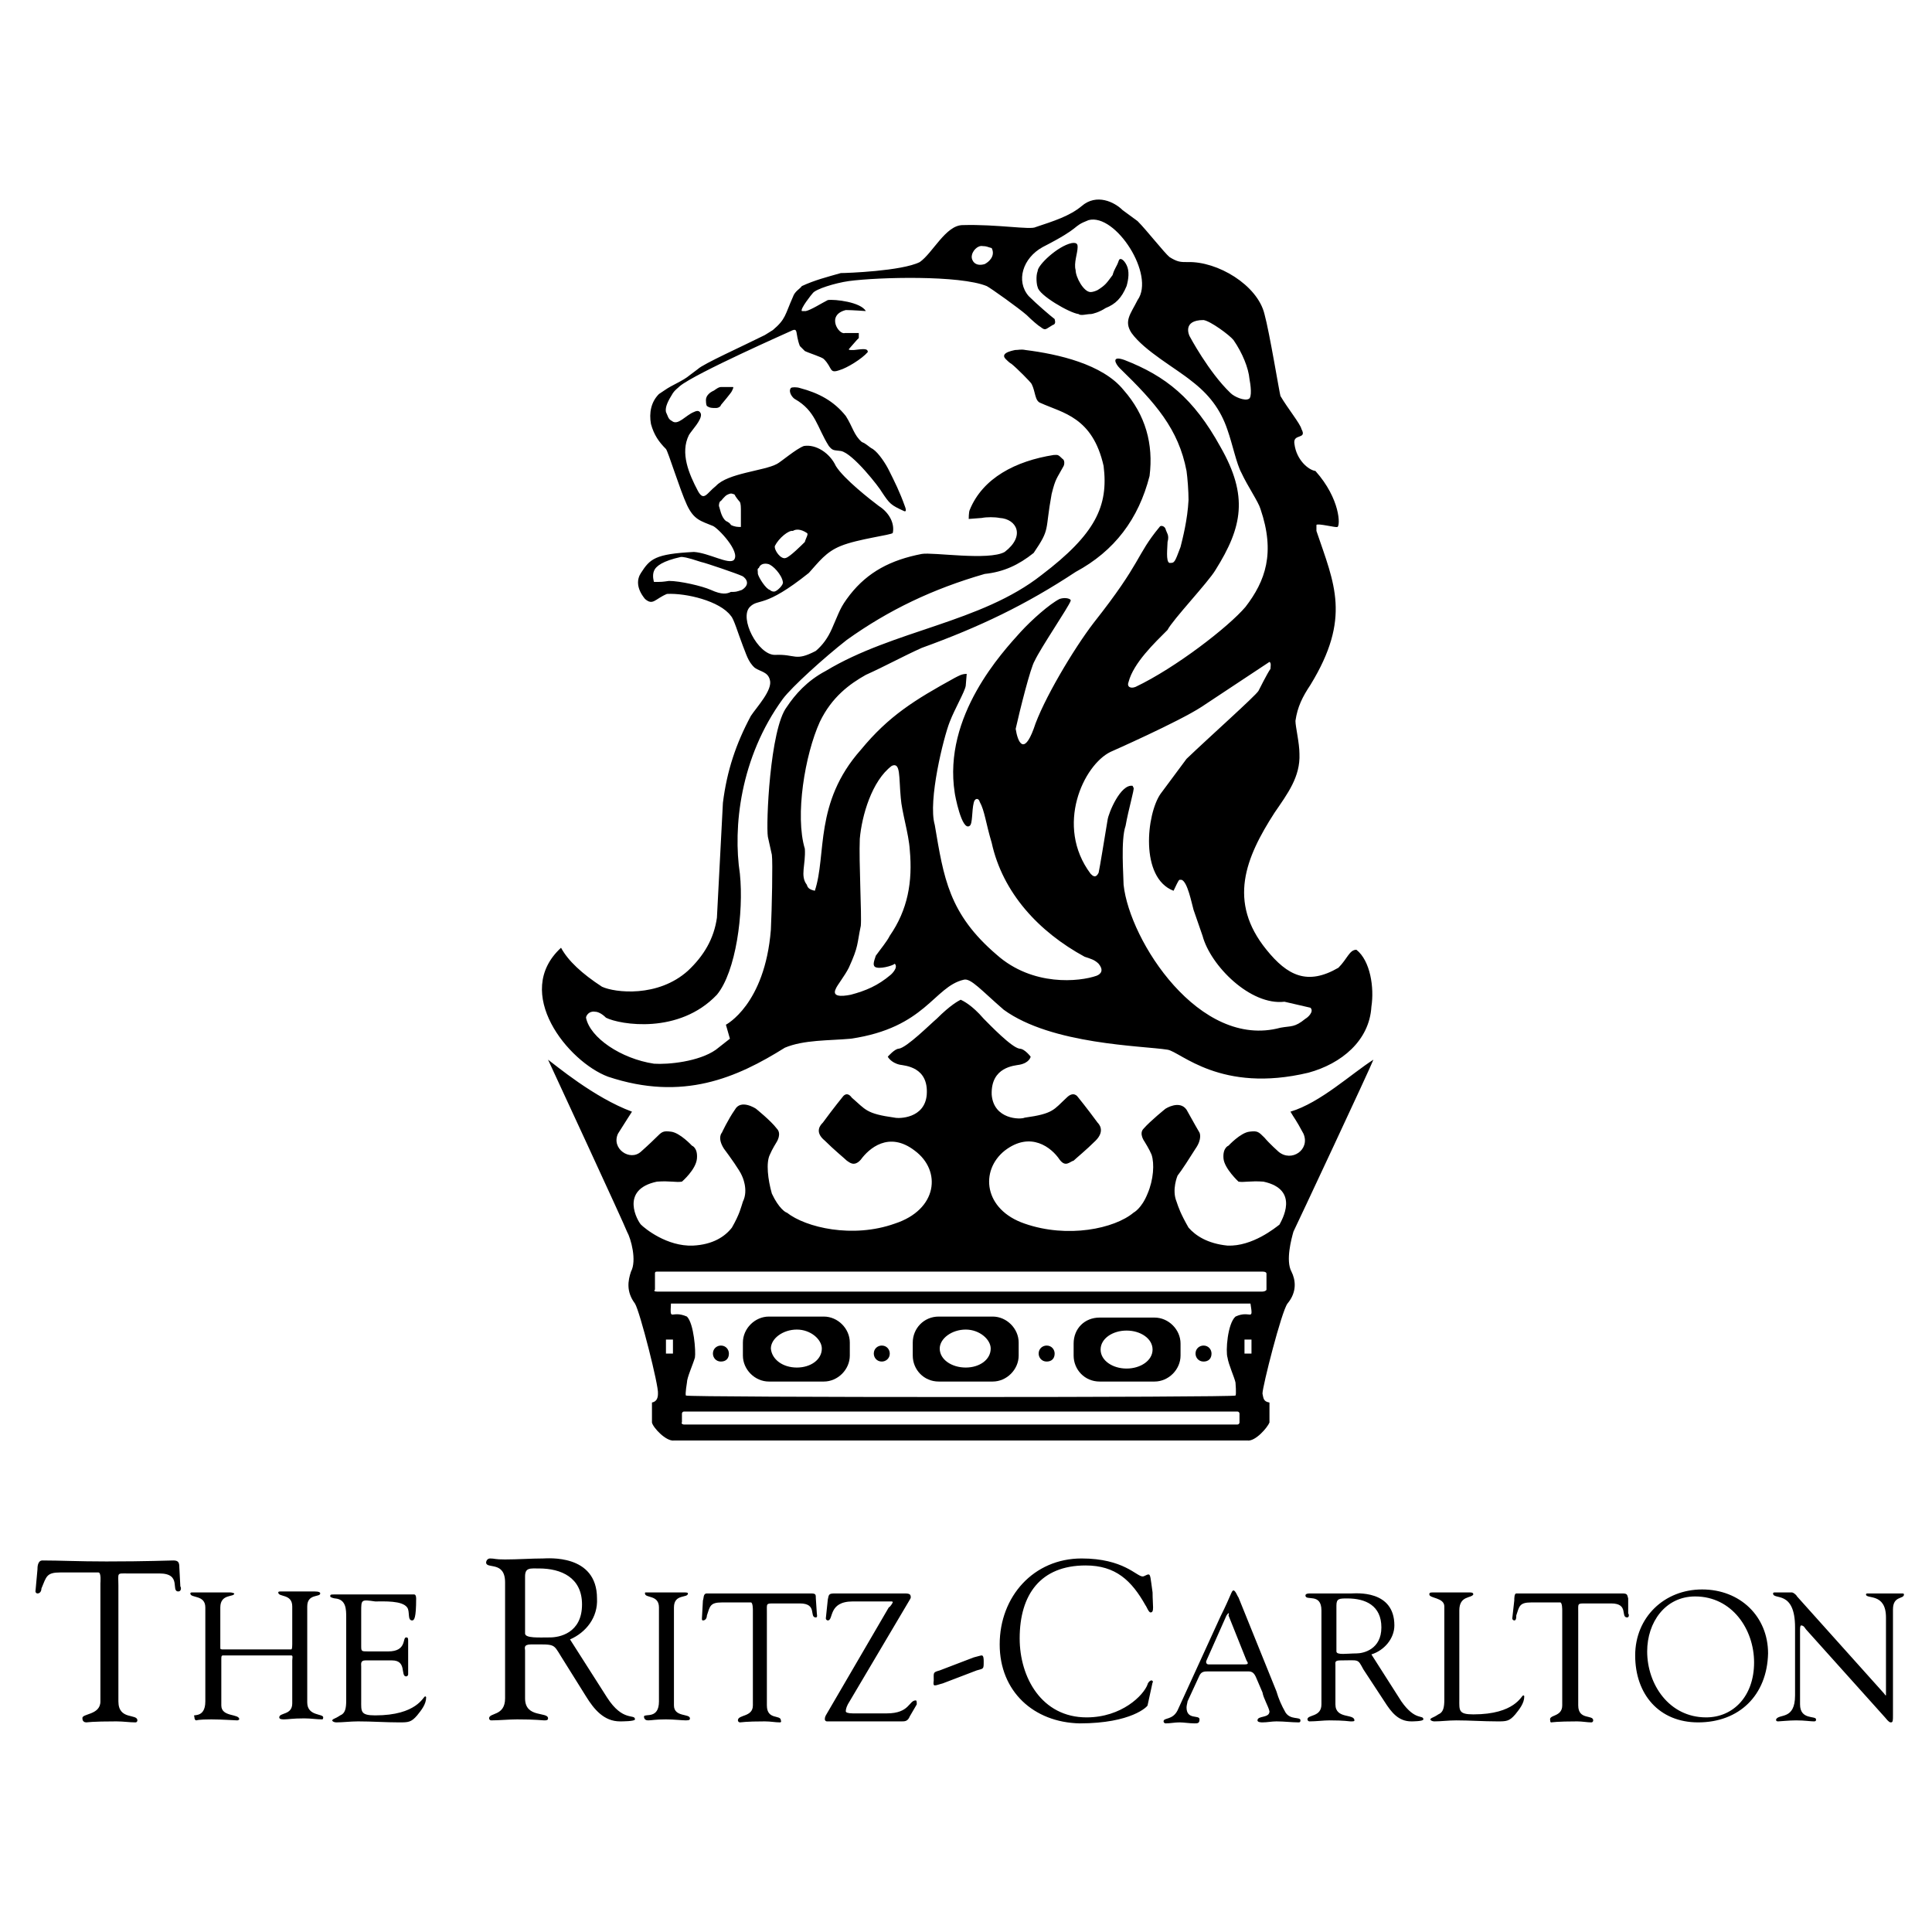 <svg width="213" height="213" viewBox="0 0 213 213" fill="none" xmlns="http://www.w3.org/2000/svg">
<path fill-rule="evenodd" clip-rule="evenodd" d="M197.902 186.915V179.421C197.902 175.234 195.478 176.446 195.478 175.675C195.478 175.564 195.588 175.564 195.698 175.564H197.571C197.681 175.564 198.012 175.785 198.122 176.005L207.706 186.694C207.816 186.804 207.816 186.915 207.926 186.915V178.319C207.926 175.564 205.723 176.336 205.723 175.785C205.723 175.675 205.833 175.675 205.943 175.675H209.689C209.799 175.675 209.909 175.675 209.909 175.785C209.909 176.336 208.697 175.895 208.697 177.438V189.118C208.697 189.669 208.697 189.89 208.477 189.89C208.367 189.89 208.257 189.89 207.816 189.339L199.113 179.642C199.003 179.531 198.893 179.201 198.563 179.201C198.563 179.201 198.452 179.201 198.452 179.642V187.906C198.452 189.669 200.215 189.118 200.215 189.559C200.215 189.669 200.215 189.78 199.995 189.78C199.554 189.78 199.003 189.669 198.012 189.669C197.241 189.669 196.249 189.78 196.029 189.78C195.809 189.78 195.809 189.669 195.809 189.559C196.139 188.898 197.902 189.669 197.902 186.915ZM187.216 189.89C182.92 189.89 180.276 186.804 180.276 182.507C180.276 178.319 183.471 175.234 187.657 175.234C191.843 175.234 194.927 178.209 194.927 182.286C194.817 186.915 191.733 189.89 187.216 189.89ZM186.886 176.005C183.581 176.005 181.598 178.87 181.598 182.066C181.598 185.702 184.021 189.339 188.097 189.339C191.072 189.339 193.385 187.025 193.385 183.278C193.385 179.642 190.962 176.005 186.886 176.005ZM172.234 188.016V177.548C172.234 177.438 172.234 176.666 172.014 176.666H168.819C167.497 176.666 167.497 177.107 167.167 178.099C167.167 178.319 167.167 178.65 166.947 178.65C166.836 178.65 166.726 178.54 166.726 178.429L166.947 176.446C166.947 176.226 166.947 175.675 167.167 175.675H178.844C179.395 175.675 179.395 175.785 179.505 176.226V177.878C179.615 177.989 179.615 178.319 179.395 178.319C178.624 178.319 179.615 176.777 177.632 176.777H174.768C173.887 176.777 173.997 176.777 173.997 177.768V188.016C173.997 189.669 175.649 189.008 175.649 189.669C175.649 189.669 175.649 189.89 175.429 189.89C174.988 189.89 174.438 189.78 173.887 189.78C171.573 189.78 171.133 189.89 171.023 189.89C170.912 189.89 170.912 189.78 170.912 189.669C170.692 189.008 172.234 189.339 172.234 188.016ZM160.888 177.548V187.355C160.888 188.567 160.778 189.008 162.43 189.008C167.057 189.008 167.718 186.915 167.938 186.915C168.048 186.915 168.048 187.025 168.048 187.025C168.048 187.796 167.497 188.457 167.057 189.008C166.396 189.78 166.065 189.78 165.074 189.78C163.532 189.78 161.989 189.669 160.557 189.669C159.676 189.669 158.905 189.78 158.134 189.78C157.913 189.78 157.693 189.669 157.693 189.559C157.803 189.339 157.913 189.449 158.574 189.008C159.125 188.788 159.235 188.237 159.235 187.355V177.107C159.235 176.115 157.583 176.226 157.583 175.785C157.583 175.564 157.693 175.564 158.024 175.564H161.989C162.21 175.564 162.43 175.564 162.43 175.785C162.21 176.226 160.888 175.895 160.888 177.548ZM151.194 182.396L154.498 187.576C156.041 189.78 156.922 189.008 156.922 189.559C156.922 189.78 155.71 189.78 155.6 189.78C154.168 189.78 153.397 188.788 152.626 187.576L150.312 184.049C149.651 182.837 149.872 183.058 147.779 183.058C147.118 183.058 147.228 183.278 147.228 183.609V187.906C147.228 189.559 149.321 188.898 149.321 189.669C149.321 189.78 149.211 189.78 148.88 189.78C148.77 189.78 148.219 189.669 146.567 189.669C145.906 189.669 145.135 189.78 144.364 189.78C144.254 189.78 144.143 189.669 144.143 189.559C144.143 189.008 145.686 189.339 145.686 187.906V177.548C145.686 175.564 143.923 176.556 143.923 175.895C143.923 175.785 144.033 175.675 144.364 175.675H148.99C149.431 175.675 153.727 175.234 153.727 179.201C153.727 180.633 152.626 181.956 151.194 182.396ZM147.338 176.997V182.066C147.338 182.507 148.55 182.286 149.541 182.286C150.312 182.286 152.295 181.846 152.295 179.421C152.295 176.997 150.533 176.226 148.55 176.226C147.669 176.226 147.338 176.226 147.338 176.997ZM139.186 186.584L138.525 185.041C138.305 184.49 138.085 184.27 137.644 184.27H133.238C132.797 184.27 132.466 184.27 132.246 184.711L130.924 187.576C130.924 187.686 130.814 188.016 130.814 188.237C130.814 189.669 132.246 189.008 132.246 189.559C132.246 190 132.026 190 131.695 190C131.144 190 130.484 189.89 130.043 189.89C129.492 189.89 129.051 190 128.501 190C128.39 190 128.28 189.89 128.28 189.78C128.28 189.339 129.272 189.669 129.823 188.567L134.559 178.209C135.771 175.785 135.771 175.344 135.992 175.344C136.212 175.344 136.432 176.005 136.542 176.115L140.728 186.474C140.949 187.245 141.279 188.016 141.72 188.788C142.271 189.669 143.372 189.229 143.372 189.669C143.372 189.89 143.262 189.89 143.152 189.89C142.381 189.89 141.61 189.78 140.728 189.78C140.178 189.78 139.737 189.89 139.186 189.89C139.076 189.89 138.635 189.89 138.635 189.669C138.635 189.118 139.957 189.449 139.957 188.678C139.847 188.127 139.296 187.245 139.186 186.584ZM135.22 178.099L133.017 183.058C132.907 183.278 133.017 183.498 133.238 183.498H137.203C137.644 183.498 137.644 183.388 137.424 183.058L135.441 178.099C135.551 177.768 135.441 177.768 135.22 178.099ZM110.214 181.295C110.214 176.005 113.959 171.818 119.247 171.818C123.874 171.818 125.306 173.801 125.967 173.801C126.187 173.801 126.408 173.581 126.628 173.581C126.848 173.581 126.848 174.022 127.069 175.564C127.069 176.997 127.289 177.768 126.848 177.768C126.628 177.768 126.408 177.107 126.297 176.997C124.755 174.242 122.993 172.589 119.688 172.589C114.731 172.589 112.417 175.785 112.417 180.633C112.417 184.931 114.841 189.339 119.798 189.339C123.654 189.339 126.077 186.915 126.518 185.702C126.518 185.592 126.738 185.262 126.958 185.262C127.069 185.262 127.179 185.482 127.069 185.482L126.518 188.016C126.518 188.127 124.755 190 119.027 190C113.959 189.89 110.214 186.474 110.214 181.295ZM103.604 184.16L107.35 182.727C107.79 182.617 108.121 182.507 108.231 182.507C108.451 182.507 108.451 182.947 108.451 183.168C108.451 184.049 108.451 183.939 107.68 184.16L103.935 185.592C103.494 185.702 103.274 185.813 103.054 185.813C102.833 185.813 102.943 185.372 102.943 185.262C102.943 184.38 102.833 184.38 103.604 184.16ZM100.189 176.556L93.47 187.906C93.249 188.347 93.249 188.567 93.249 188.678C93.249 188.788 93.47 188.898 94.02 188.898H97.766C100.3 188.898 100.189 187.466 100.961 187.466C101.071 187.466 101.071 187.686 101.071 187.906L100.3 189.229C100.079 189.78 99.749 189.78 99.418 189.78H91.156C91.046 189.78 90.936 189.669 90.936 189.559C90.936 189.449 90.936 189.339 91.046 189.118L97.986 177.217C98.207 177.107 98.427 176.666 98.427 176.666C98.427 176.556 98.317 176.556 98.317 176.556H94.02C91.266 176.556 91.927 178.65 91.266 178.65C91.156 178.65 91.046 178.54 91.046 178.429L91.266 176.336C91.376 175.785 91.377 175.675 92.037 175.675H99.749C100.3 175.675 100.41 175.785 100.41 176.115C100.41 176.226 100.3 176.336 100.189 176.556ZM83.004 188.016V177.548C83.004 177.438 83.004 176.666 82.784 176.666H79.589C78.267 176.666 78.267 177.107 77.937 178.099C77.937 178.319 77.827 178.65 77.496 178.65C77.386 178.65 77.386 178.54 77.386 178.429L77.496 176.446C77.606 176.226 77.496 175.675 77.937 175.675H89.394C89.945 175.675 89.945 175.785 89.945 176.226L90.055 177.878C90.055 177.989 90.165 178.319 89.945 178.319C89.173 178.319 90.165 176.777 88.182 176.777H85.318C84.436 176.777 84.547 176.777 84.547 177.768V188.016C84.547 189.669 86.089 189.008 86.089 189.669C86.089 189.669 86.199 189.89 85.979 189.89C85.428 189.89 84.987 189.78 84.326 189.78C82.123 189.78 81.793 189.89 81.572 189.89C81.462 189.89 81.352 189.78 81.352 189.669C81.352 189.008 83.004 189.339 83.004 188.016ZM72.649 187.576V177.217C72.649 175.785 71.107 176.226 71.107 175.675C71.107 175.564 71.107 175.564 71.217 175.564H75.403C75.624 175.564 75.844 175.564 75.844 175.675C75.844 176.226 74.302 175.675 74.302 177.217V188.016C74.302 189.339 76.064 188.898 76.064 189.449C76.064 189.559 76.064 189.669 75.624 189.669C75.183 189.669 74.302 189.559 73.42 189.559C72.209 189.559 71.878 189.669 71.438 189.669C71.217 189.669 70.997 189.559 70.997 189.229C71.107 188.898 72.649 189.559 72.649 187.576ZM62.845 180.744L66.921 187.135C68.683 189.89 70.005 188.898 70.005 189.559C70.005 189.78 68.573 189.78 68.353 189.78C66.591 189.78 65.489 188.457 64.608 187.025L61.854 182.617C60.972 181.184 61.193 181.295 58.549 181.295C57.667 181.295 57.888 181.735 57.888 181.956V187.245C57.888 189.449 60.422 188.678 60.422 189.449C60.422 189.669 60.201 189.669 59.981 189.669C59.761 189.669 59.1 189.559 57.007 189.559C56.125 189.559 55.024 189.669 54.142 189.669C54.032 189.669 53.922 189.559 53.922 189.449C53.922 188.788 55.685 189.229 55.685 187.245V174.462C55.685 172.038 53.592 173.03 53.592 172.258C53.592 172.148 53.702 171.818 54.032 171.818C54.583 171.818 54.473 171.928 55.685 171.928C57.117 171.928 58.549 171.818 59.871 171.818C60.311 171.818 65.819 171.267 65.819 176.226C65.93 178.319 64.608 179.972 62.845 180.744ZM57.888 173.801V180.082C57.888 180.633 59.43 180.523 60.642 180.523C61.633 180.523 64.167 180.082 64.167 176.887C64.167 173.911 61.854 172.92 59.43 172.92C58.439 172.92 57.888 172.809 57.888 173.801ZM39.822 177.658V181.405C39.822 182.066 39.822 182.066 40.593 182.066H42.796C44.889 182.066 44.338 180.523 44.779 180.523C44.999 180.523 44.999 180.633 44.999 180.964V184.6C44.999 184.711 44.889 184.821 44.779 184.821C44.118 184.821 44.889 183.058 43.236 183.058H40.262C39.711 183.058 39.822 183.498 39.822 183.719V187.466C39.822 188.678 39.711 189.118 41.364 189.118C45.99 189.118 46.651 187.025 46.872 187.025C46.982 187.025 46.982 187.135 46.982 187.135C46.982 187.906 46.431 188.567 45.99 189.118C45.33 189.89 44.999 189.89 44.008 189.89C42.465 189.89 41.033 189.78 39.491 189.78C38.61 189.78 37.839 189.89 37.068 189.89C36.847 189.89 36.627 189.78 36.627 189.669C36.737 189.449 36.847 189.559 37.508 189.118C38.059 188.898 38.169 188.347 38.169 187.466V178.319C38.169 177.438 38.169 176.336 36.957 176.226C36.847 176.226 36.407 176.115 36.407 176.005C36.407 175.785 36.407 175.785 37.068 175.785H45.66C45.77 175.785 45.88 175.895 45.88 176.226C45.88 178.429 45.66 178.65 45.44 178.65C44.889 178.65 45.219 177.658 44.889 177.217C44.338 176.446 42.355 176.556 41.364 176.556C39.822 176.336 39.822 176.336 39.822 177.658ZM22.637 187.576V177.217C22.637 175.785 20.984 176.226 20.984 175.675C20.984 175.564 21.094 175.564 21.204 175.564H25.39C25.611 175.564 25.831 175.675 25.831 175.675C25.831 176.115 24.289 175.675 24.289 177.217V181.625C24.289 181.846 24.289 181.846 24.73 181.846H32.11C32.22 181.846 32.22 181.405 32.22 181.295V177.107C32.22 175.675 30.678 176.115 30.678 175.564C30.678 175.454 30.788 175.454 31.119 175.454H34.644C35.195 175.454 35.305 175.564 35.305 175.675C35.305 176.115 33.873 175.675 33.873 177.107V187.686C33.873 189.229 35.635 188.898 35.635 189.339C35.635 189.339 35.635 189.559 35.525 189.559C34.864 189.559 34.313 189.449 33.542 189.449C32.22 189.449 31.78 189.559 31.339 189.559C31.119 189.559 30.788 189.559 30.788 189.339C30.788 188.788 32.22 189.118 32.22 187.796V183.058C32.22 182.837 32.331 182.507 32.11 182.507H24.619C24.399 182.507 24.399 182.617 24.399 182.947V188.016C24.399 189.339 26.382 188.898 26.382 189.559C26.382 189.559 26.272 189.669 26.162 189.669C25.941 189.669 24.399 189.559 23.297 189.559C21.865 189.559 21.645 189.669 21.645 189.669C21.535 189.669 21.425 189.559 21.425 189.229C21.094 188.898 22.637 189.559 22.637 187.576ZM11.07 187.576V174.573C11.07 174.462 11.18 173.36 10.849 173.36H6.663C5.121 173.36 5.121 173.801 4.57 175.124C4.57 175.344 4.46 175.675 4.13 175.675C4.019 175.675 3.909 175.564 3.909 175.454L4.13 173.03C4.13 172.809 4.13 172.038 4.68 172.038C6.663 172.038 8.536 172.148 11.731 172.148C16.247 172.148 18.561 172.038 19.111 172.038C19.662 172.038 19.772 172.258 19.772 172.809L19.882 174.903C19.993 175.013 19.993 175.454 19.662 175.454C18.781 175.454 20.103 173.471 17.569 173.471H14.044C12.832 173.471 13.053 173.36 13.053 174.793V187.576C13.053 189.669 15.146 188.898 15.146 189.669C15.146 189.669 15.146 189.89 14.925 189.89C14.264 189.89 13.603 189.78 12.832 189.78C10.078 189.78 9.638 189.89 9.527 189.89C9.307 189.89 9.087 189.78 9.087 189.449C8.977 188.898 11.07 189.118 11.07 187.576ZM106.138 24.817C109.884 24.706 113.629 25.368 114.18 25.037C116.163 24.376 117.925 23.825 119.247 22.723C120.9 21.29 122.882 22.282 123.764 23.164L125.416 24.376C126.408 25.368 128.39 27.902 128.941 28.343C129.823 28.894 130.153 28.894 130.924 28.894C134.229 28.784 138.635 31.428 139.406 34.624C139.957 36.608 141.059 43.33 141.169 43.66C141.94 44.983 143.372 46.746 143.482 47.297C144.143 48.509 142.491 47.737 142.711 48.95C142.932 50.713 144.254 51.815 145.025 51.925C147.779 55.01 147.779 57.986 147.448 58.096C147.338 58.206 145.245 57.655 145.135 57.875V58.536C147.118 64.377 148.99 68.124 144.474 75.507C143.593 76.829 143.042 77.931 142.821 79.474C142.821 80.135 143.262 81.898 143.262 83.11C143.372 85.645 141.94 87.518 140.508 89.612C137.313 94.57 135.331 99.419 139.627 104.709C141.94 107.574 144.143 108.676 147.558 106.692C148.55 105.7 148.77 104.709 149.541 104.709C151.083 105.921 151.524 108.896 151.194 110.99C150.973 114.736 147.889 117.271 144.254 118.263C134.559 120.577 130.153 115.948 128.721 115.728C125.967 115.287 115.942 115.177 110.655 111.32C108.231 109.227 107.019 107.794 106.248 108.014C102.943 108.786 102.062 113.304 93.8 114.516C91.377 114.736 88.623 114.626 86.529 115.508C81.242 118.814 75.293 121.458 67.031 118.703C62.625 117.05 56.456 109.447 61.854 104.488C62.625 105.921 64.167 107.353 66.37 108.786C67.802 109.447 72.539 109.998 75.844 107.023C77.606 105.37 78.708 103.496 79.039 101.182L79.7 88.51C80.14 84.984 81.132 82.008 82.784 78.923C83.445 77.931 85.208 76.058 84.877 74.956C84.657 74.074 83.886 74.074 83.225 73.633C82.454 72.972 82.233 71.98 81.903 71.209C81.352 69.776 80.911 68.234 80.581 67.903C79.369 66.25 75.624 65.369 73.531 65.479C72.209 66.03 71.988 66.801 71.107 66.03C70.116 64.818 70.226 63.826 70.666 63.165C71.658 61.622 72.209 61.071 76.505 60.851C78.157 60.961 80.361 62.283 80.911 61.732C81.682 60.851 79.149 58.206 78.598 57.986C77.276 57.435 76.505 57.324 75.734 55.672C74.963 54.019 73.641 49.721 73.42 49.501C72.649 48.729 72.099 47.958 71.768 46.746C71.548 45.533 71.768 44.321 72.649 43.44L73.31 42.999C74.081 42.448 75.293 42.007 76.064 41.346L76.945 40.685C77.496 40.134 81.903 38.15 84.326 36.938L85.208 36.387C86.64 35.175 86.529 34.734 87.411 32.751C87.631 32.09 88.182 31.869 88.402 31.539C89.834 30.877 91.156 30.547 92.698 30.106C93.359 30.106 99.418 29.886 101.401 28.894C102.833 27.902 104.265 24.817 106.138 24.817ZM123.433 40.575C122.993 40.134 122.442 39.142 123.984 39.693C128.501 41.456 131.585 43.88 134.559 49.28C137.644 54.68 136.983 58.096 134.009 62.834C133.238 64.156 129.272 68.344 128.721 69.446C127.289 70.879 124.975 73.082 124.425 75.176C124.204 75.727 124.645 75.948 125.196 75.727C129.602 73.633 135.441 69.115 137.313 66.911C139.517 64.046 140.618 60.961 138.966 56.112C138.746 55.341 137.534 53.578 136.873 52.145C136.322 51.153 135.881 48.95 135.331 47.407C134.559 45.093 133.238 43.44 131.365 42.007C129.602 40.575 126.187 38.701 124.755 36.718C123.874 35.395 124.645 34.624 125.416 33.081C127.399 30.326 122.993 23.494 120.018 24.266C118.035 25.037 119.467 24.927 114.951 27.241C112.748 28.453 111.977 30.988 113.409 32.641C114.29 33.522 115.832 34.844 116.273 35.175C116.273 35.285 116.493 35.726 116.052 35.836C115.281 36.277 115.281 36.497 114.731 36.057C114.51 35.946 113.739 35.285 113.188 34.734C112.307 33.963 109.223 31.759 108.782 31.539C105.808 30.326 96.885 30.547 93.58 30.988C92.037 31.208 89.945 31.869 89.614 32.31C89.504 32.42 88.182 34.073 88.402 34.294H88.843C89.394 34.183 90.605 33.412 91.266 33.081C92.037 32.971 94.902 33.302 95.453 34.294C95.342 34.294 94.02 34.183 93.249 34.183C91.046 34.734 92.478 36.938 93.139 36.718H94.681V37.269L94.461 37.489L93.69 38.371C93.47 38.591 93.58 38.591 94.131 38.591C95.122 38.481 95.673 38.371 95.673 38.812C95.012 39.583 93.359 40.575 92.588 40.795C91.377 41.236 91.817 40.575 90.826 39.583C90.605 39.362 89.173 38.922 88.733 38.701L88.182 38.15C87.631 36.718 88.072 36.057 87.191 36.497C86.97 36.608 76.725 41.126 74.963 42.558C74.742 42.779 74.412 42.999 74.192 43.33C73.641 44.211 73.31 44.872 73.42 45.423C73.641 45.864 73.641 46.195 74.081 46.415C74.742 46.966 75.624 45.754 76.505 45.423C76.945 45.203 77.166 45.313 77.276 45.644C77.386 46.305 76.285 47.407 75.954 47.958C74.963 49.941 75.954 52.255 76.945 54.129C77.606 55.341 77.937 54.349 78.928 53.578C80.25 52.145 84.216 51.925 85.648 51.153C86.089 50.933 87.741 49.501 88.623 49.17C89.945 48.95 91.487 49.941 92.148 51.374C93.029 52.806 96.003 55.12 96.885 55.782C98.096 56.553 98.647 57.765 98.427 58.757C98.317 58.977 94.571 59.418 92.698 60.19C91.046 60.851 90.275 61.953 89.173 63.165C84.216 67.132 83.665 65.92 82.674 66.911C81.462 68.124 83.555 72.201 85.428 72.201C87.741 72.091 87.631 72.972 89.945 71.76C90.716 71.099 91.266 70.328 91.707 69.336C92.588 67.352 92.588 67.022 93.69 65.589C95.673 63.055 98.207 61.732 101.621 61.071C102.833 60.851 109.002 61.842 110.765 60.851C113.078 59.087 112.087 57.214 110.214 57.104C109.663 56.994 108.782 56.994 108.231 57.104L106.799 57.214C106.799 57.214 106.799 56.443 106.909 56.222C108.341 52.696 111.977 50.823 116.163 50.162C116.603 50.162 116.603 50.051 117.154 50.602C117.374 50.713 117.374 51.153 117.264 51.374C116.493 52.806 116.383 52.696 115.942 54.459C115.171 58.647 115.832 58.206 113.959 60.961C112.307 62.283 110.655 63.055 108.562 63.275C102.833 64.928 97.986 67.242 93.359 70.548C90.826 72.531 87.301 75.727 86.309 77.049C81.572 83.551 80.801 91.265 81.572 96.334C82.013 100.631 81.132 107.133 79.039 109.667C74.853 114.075 68.353 112.973 66.811 112.202C66.37 111.761 65.93 111.541 65.599 111.541C64.938 111.43 64.608 111.981 64.608 112.202C65.048 114.406 68.463 116.72 72.099 117.271C73.641 117.381 77.056 117.05 78.928 115.728L80.471 114.516L80.03 112.973C80.03 112.973 84.326 110.769 84.987 102.505C85.097 100.301 85.208 95.011 85.097 94.24L84.657 92.256C84.436 90.934 84.877 80.355 86.75 77.931C87.631 76.609 88.953 75.066 91.046 73.964C98.537 69.446 108.121 68.674 114.841 63.385C120.789 58.867 122.221 55.782 121.671 51.374C120.459 45.974 117.154 45.533 114.731 44.431C114.07 44.211 114.18 43.219 113.739 42.338C113.629 42.117 112.087 40.575 111.536 40.134C111.316 40.024 110.985 39.693 110.875 39.583C110.104 38.812 112.087 38.591 111.866 38.591C112.307 38.591 112.527 38.481 113.078 38.591C116.603 39.032 121.561 40.134 123.874 42.999C126.297 45.754 127.179 48.95 126.738 52.476C125.526 57.214 122.882 60.74 118.586 63.055C113.078 66.691 108.011 69.115 101.621 71.429C99.418 72.421 97.656 73.413 95.453 74.405C93.69 75.397 91.707 76.829 90.385 79.584C88.733 83.22 87.631 89.942 88.733 93.579C88.843 95.342 88.182 96.554 88.953 97.546C89.063 97.987 89.394 98.097 89.834 98.207C91.156 94.24 89.724 88.51 94.902 82.669C97.986 78.923 100.85 77.16 105.257 74.735C105.697 74.515 106.028 74.294 106.579 74.294L106.469 75.617C106.358 76.278 105.257 78.151 104.706 79.584C104.045 81.237 102.282 88.289 103.054 90.934C104.045 96.774 104.596 100.741 109.884 105.26C113.849 108.786 119.027 108.235 120.9 107.574C121.45 107.353 121.671 106.912 121.12 106.251C120.679 105.81 120.239 105.7 119.578 105.48C114.51 102.725 110.544 98.427 109.333 92.918C108.672 90.714 108.562 89.391 108.011 88.4C107.901 87.959 107.46 87.959 107.35 88.51C107.129 89.391 107.24 90.824 106.909 91.044C106.028 91.706 105.257 87.518 105.257 87.408C103.935 78.923 110.544 71.87 112.527 69.666C113.739 68.344 115.722 66.581 116.824 66.03C117.485 65.809 118.146 66.03 118.035 66.25C117.815 66.911 114.731 71.429 114.07 72.862C113.629 73.523 112.417 78.372 111.977 80.355C112.197 81.788 112.858 83.331 113.959 80.355C114.951 77.27 118.366 71.54 120.569 68.674C125.967 61.842 125.196 61.291 127.84 58.096C127.95 57.875 128.39 57.986 128.501 58.316C128.611 58.757 128.941 58.977 128.721 59.749C128.721 60.3 128.501 61.953 128.941 62.063C129.492 62.063 129.492 62.063 130.153 60.3C130.373 59.418 130.924 57.324 131.034 55.12C131.034 54.129 130.924 52.696 130.814 51.925C129.933 47.297 127.399 44.431 123.433 40.575ZM123.874 97.546C124.535 103.717 132.246 115.728 141.169 113.304C142.381 113.083 142.711 113.304 143.923 112.312C144.143 112.202 144.915 111.541 144.474 111.1L141.61 110.439C137.864 110.88 133.458 106.472 132.577 103.166L131.585 100.301C131.365 99.529 130.924 97.215 130.263 96.995H130.043C129.933 96.995 129.602 97.766 129.382 98.207C125.636 96.774 126.408 89.722 127.95 87.518L130.814 83.661C133.348 81.237 138.415 76.719 138.746 76.168C138.746 76.168 139.737 74.184 140.067 73.743C140.067 73.523 140.178 73.082 139.957 72.972L132.466 77.931C129.933 79.584 122.442 82.89 122.442 82.89C119.467 84.322 116.273 91.044 120.239 96.334C120.459 96.554 120.789 96.885 121.12 96.224C121.23 95.783 121.781 92.367 122.111 90.383C122.221 89.612 123.543 86.416 124.865 86.636L124.975 86.857C125.086 86.967 124.425 89.171 124.094 91.044C123.543 92.587 123.874 96.664 123.874 97.546ZM96.444 106.582C96.224 106.361 96.334 106.031 96.554 105.37C97.105 104.598 97.766 103.827 98.096 103.166C100.079 100.301 100.63 97.215 100.3 93.689C100.189 91.926 99.418 89.501 99.308 87.959C99.088 85.645 99.308 83.992 98.317 84.433C96.113 86.085 95.012 89.942 94.791 92.477C94.681 95.011 95.012 100.852 94.902 102.064C94.461 104.158 94.681 104.268 93.58 106.692C93.139 107.574 92.258 108.676 92.148 109.006C91.707 109.888 92.698 109.888 93.8 109.667C95.453 109.227 96.774 108.676 98.207 107.463C98.207 107.463 99.088 106.692 98.647 106.251C98.427 106.472 96.885 106.912 96.444 106.582ZM72.099 64.156C72.98 64.156 72.98 64.156 73.751 64.046C74.963 64.046 77.386 64.597 78.378 65.038C79.589 65.589 80.14 65.479 80.581 65.258C81.132 65.258 81.132 65.258 81.793 65.038C83.004 64.267 81.903 63.495 81.793 63.495C81.352 63.275 77.827 62.063 77.276 61.953C75.624 61.402 75.293 61.402 75.073 61.402C73.09 61.842 72.319 62.393 72.099 62.944C71.878 63.495 72.099 64.156 72.099 64.156ZM84.657 62.173C84.106 62.063 83.775 62.283 83.665 62.614C83.445 62.724 83.555 62.834 83.555 63.275C83.665 63.716 84.436 64.928 84.877 65.038C85.097 65.258 85.428 65.258 85.538 65.148C85.648 65.148 86.419 64.487 86.309 64.156C86.199 63.385 85.208 62.283 84.657 62.173ZM85.428 60.19C85.318 60.63 86.089 61.732 86.64 61.512C87.08 61.402 88.402 60.079 88.733 59.749C88.843 59.308 89.173 58.867 88.953 58.757C88.292 58.316 87.741 58.316 87.411 58.536C86.97 58.426 85.868 59.308 85.428 60.19ZM81.682 58.096V56.112C81.682 56.002 81.682 55.561 81.572 55.341C81.462 55.231 81.022 54.68 81.022 54.569C80.911 54.459 80.801 54.459 80.801 54.459C80.581 54.349 80.361 54.459 80.14 54.569C79.92 54.68 79.479 55.231 79.479 55.231C79.369 55.231 79.259 55.451 79.259 55.782C79.369 56.002 79.479 56.994 80.03 57.435C80.25 57.545 80.471 57.655 80.581 57.875C81.022 58.096 81.352 58.096 81.682 58.096ZM135.661 43.33C136.102 43.77 137.203 44.211 137.644 43.991C138.085 43.88 137.864 42.338 137.754 41.787C137.644 40.575 136.983 38.922 135.992 37.489C135.551 36.938 133.458 35.395 132.687 35.285C130.263 35.285 131.144 37.048 131.144 37.048C131.144 37.048 133.238 41.015 135.661 43.33ZM108.562 29.114C109.002 28.894 109.773 28.233 109.333 27.351C108.892 27.241 108.782 27.131 108.341 27.131C107.79 27.021 107.129 27.682 107.129 28.343C107.129 28.674 107.46 29.445 108.562 29.114ZM99.639 56.333C98.207 55.672 98.096 55.561 97.215 54.239C96.995 53.798 94.02 49.941 92.698 49.721C91.927 49.611 91.817 49.721 91.376 49.17C90.055 47.076 89.945 45.313 87.631 43.991C87.411 43.88 86.86 43.219 87.191 42.779C87.301 42.668 87.851 42.668 88.182 42.779C90.275 43.33 91.927 44.211 93.249 45.864C94.02 47.076 94.131 47.958 95.012 48.729C95.563 48.95 95.783 49.28 96.224 49.501C96.885 49.941 97.656 51.153 97.986 51.815C98.647 53.137 99.198 54.239 99.749 55.782C99.969 56.333 99.859 56.443 99.639 56.333ZM78.928 44.983C78.488 44.983 78.267 44.983 77.937 44.762C77.937 44.762 77.827 44.652 77.827 44.101C77.827 43.55 78.378 43.219 78.598 43.109C78.708 43.109 79.149 42.668 79.479 42.668H80.801C80.911 42.668 80.801 42.889 80.691 43.109C80.691 43.219 79.479 44.652 79.479 44.652C79.479 44.762 79.259 44.983 78.928 44.983ZM118.917 34.624C117.925 34.514 114.51 32.53 114.4 31.649C114.29 31.428 114.18 30.437 114.4 29.886C114.4 29.224 116.603 27.131 118.146 26.8C118.806 26.69 118.806 27.021 118.806 27.241C118.806 27.902 118.366 29.004 118.586 29.776C118.586 30.547 119.467 32.2 120.239 32.2C120.459 32.2 120.789 32.09 121.01 31.979C121.891 31.428 122.001 31.208 122.662 30.326C122.882 29.555 123.103 29.445 123.323 28.784C123.433 28.343 123.874 28.563 124.204 29.224C124.535 29.886 124.425 30.767 124.204 31.539C123.654 32.861 122.993 33.522 121.891 33.963C121.23 34.404 120.459 34.624 120.239 34.624C119.798 34.624 119.137 34.844 118.917 34.624ZM105.918 110.218C106.138 110.329 107.129 110.769 108.451 112.312C109.112 112.973 111.536 115.508 112.417 115.618C112.968 115.618 113.629 116.499 113.629 116.499C113.629 116.499 113.519 117.161 112.417 117.381C111.866 117.491 109.223 117.601 109.333 120.687C109.553 123.442 112.527 123.442 112.968 123.221C116.163 122.781 116.163 122.34 117.595 121.017C118.366 120.246 118.806 120.907 118.806 120.907C118.806 120.907 119.798 122.119 121.01 123.772C121.12 123.883 121.891 124.654 120.789 125.756C119.798 126.748 118.586 127.739 118.366 127.96C117.925 128.07 117.485 128.731 116.824 127.85C115.942 126.527 113.629 124.654 110.765 126.858C108.011 129.062 108.451 133.359 112.968 134.902C117.705 136.555 122.882 135.453 124.975 133.69C124.975 133.69 125.857 133.249 126.518 131.596C127.179 130.054 127.289 128.29 126.958 127.299C126.738 126.748 126.187 125.866 126.187 125.866C126.187 125.866 125.526 124.985 126.077 124.434C126.848 123.552 128.501 122.23 128.501 122.23C128.501 122.23 130.043 121.238 130.814 122.34C131.475 123.552 132.246 124.874 132.246 124.874C132.246 124.874 132.577 125.536 131.805 126.637C131.255 127.519 130.263 129.062 129.823 129.613C129.823 129.613 129.162 131.155 129.712 132.478C129.933 133.139 130.153 133.8 131.034 135.343C131.805 136.225 133.127 137.106 135.331 137.326C138.085 137.437 140.618 135.343 141.059 135.012C141.279 134.572 143.372 131.155 139.296 130.274C137.864 130.164 137.093 130.384 136.542 130.274C136.542 130.274 135 128.841 134.89 127.739C134.78 126.527 135.441 126.307 135.441 126.307C135.441 126.307 136.763 124.874 137.754 124.764C138.635 124.654 138.746 124.764 139.406 125.425C139.957 126.087 140.949 126.968 140.949 126.968C142.381 128.18 144.474 126.748 143.703 124.985C142.821 123.332 142.711 123.332 142.271 122.56C145.575 121.568 148.99 118.373 151.414 116.83C151.194 117.491 142.932 135.123 142.601 135.784C142.381 136.555 141.72 138.979 142.381 140.192C142.821 141.073 143.042 142.395 141.94 143.718C141.279 144.599 139.186 152.864 139.186 153.635C139.296 154.186 139.296 154.517 139.957 154.627V156.831C139.737 157.382 138.415 158.925 137.534 158.815H74.302C73.42 158.925 71.988 157.382 71.878 156.831V154.627C72.429 154.517 72.539 154.076 72.539 153.635C72.649 152.864 70.556 144.599 70.005 143.718C69.014 142.395 69.234 141.183 69.565 140.192C70.226 138.979 69.565 136.555 69.124 135.784C68.904 135.123 60.422 116.83 60.422 116.83C61.193 117.381 65.489 121.018 69.675 122.56C69.675 122.56 68.683 124.103 68.133 124.985C67.362 126.637 69.455 128.07 70.666 126.968C70.666 126.968 71.658 126.087 72.319 125.425C72.98 124.764 73.09 124.654 73.971 124.764C74.963 124.874 76.285 126.307 76.285 126.307C76.285 126.307 76.945 126.527 76.835 127.739C76.725 128.952 75.183 130.274 75.183 130.274C74.522 130.384 73.861 130.164 72.429 130.274C68.243 131.155 70.336 134.682 70.666 135.012C71.107 135.453 73.531 137.437 76.395 137.326C78.598 137.216 79.92 136.335 80.691 135.343C81.572 133.8 81.682 133.139 81.903 132.478C82.564 131.155 81.793 129.613 81.793 129.613C81.572 129.062 80.471 127.519 79.81 126.637C79.039 125.425 79.589 124.874 79.589 124.874C79.589 124.874 80.25 123.442 81.022 122.34C81.682 121.128 83.335 122.23 83.335 122.23C83.335 122.23 84.987 123.552 85.648 124.434C86.199 124.985 85.648 125.866 85.648 125.866C85.648 125.866 85.097 126.748 84.877 127.299C84.436 128.18 84.657 130.054 85.097 131.596C85.868 133.249 86.64 133.69 86.75 133.69C88.843 135.343 94.02 136.555 98.647 134.902C103.384 133.359 103.825 129.062 100.85 126.858C97.986 124.654 95.783 126.637 94.902 127.85C94.131 128.731 93.58 128.07 93.359 127.96C93.139 127.739 91.927 126.748 90.936 125.756C89.724 124.764 90.495 123.993 90.716 123.772C91.927 122.119 92.919 120.907 92.919 120.907C92.919 120.907 93.359 120.246 93.91 121.017C95.453 122.34 95.453 122.781 98.647 123.221C99.088 123.332 101.952 123.332 102.172 120.687C102.393 117.601 99.749 117.491 99.198 117.381C98.207 117.161 97.876 116.499 97.876 116.499C97.876 116.499 98.647 115.618 99.088 115.618C99.969 115.508 102.613 112.863 103.274 112.312C104.816 110.769 105.697 110.329 105.918 110.218ZM136.212 153.856C136.322 153.746 136.212 152.423 136.212 152.423C136.102 151.872 135.441 150.44 135.331 149.668C135.11 149.007 135.331 145.922 136.212 145.15C137.864 144.379 138.195 145.812 137.864 143.718H73.971C73.861 145.812 73.971 144.379 75.734 145.15C76.505 145.922 76.725 149.007 76.615 149.668C76.395 150.44 75.734 151.872 75.734 152.423C75.734 152.423 75.513 153.746 75.624 153.856C75.624 154.076 136.212 154.076 136.212 153.856ZM73.42 149.228H74.192V147.685H73.42V149.228ZM137.203 149.228H137.974V147.685H137.203V149.228ZM72.429 142.395H139.186C139.406 142.395 139.627 142.285 139.627 142.175V140.412C139.627 140.302 139.517 140.192 139.186 140.192H72.429C72.209 140.192 72.209 140.302 72.209 140.412V142.175C72.099 142.285 72.099 142.395 72.429 142.395ZM75.403 157.051H136.432C136.542 157.051 136.652 156.941 136.652 156.831V155.839C136.652 155.729 136.542 155.619 136.432 155.619H75.403C75.293 155.619 75.183 155.729 75.183 155.839V156.831C75.073 156.831 75.183 157.051 75.403 157.051ZM121.23 152.313C119.578 152.313 118.366 150.991 118.366 149.448V148.126C118.366 146.473 119.578 145.261 121.23 145.261H127.289C128.831 145.261 130.153 146.583 130.153 148.126V149.448C130.153 150.991 128.831 152.313 127.289 152.313H121.23ZM124.204 150.881C125.747 150.881 127.069 149.999 127.069 148.787C127.069 147.575 125.747 146.693 124.204 146.693C122.662 146.693 121.34 147.575 121.34 148.787C121.34 149.999 122.662 150.881 124.204 150.881ZM84.767 152.313C83.225 152.313 81.903 150.991 81.903 149.448V148.015C81.903 146.473 83.225 145.15 84.767 145.15H90.826C92.368 145.15 93.69 146.473 93.69 148.015V149.448C93.69 150.991 92.368 152.313 90.826 152.313H84.767ZM87.851 150.77C89.394 150.77 90.605 149.889 90.605 148.677C90.605 147.685 89.394 146.583 87.851 146.583C86.309 146.583 84.987 147.575 84.987 148.677C85.097 149.889 86.309 150.77 87.851 150.77ZM103.494 152.313C101.842 152.313 100.63 150.991 100.63 149.448V148.015C100.63 146.473 101.842 145.15 103.494 145.15H109.443C110.985 145.15 112.307 146.473 112.307 148.015V149.448C112.307 150.991 110.985 152.313 109.443 152.313H103.494ZM106.469 150.77C108.011 150.77 109.223 149.889 109.223 148.677C109.223 147.685 108.011 146.583 106.469 146.583C104.926 146.583 103.604 147.575 103.604 148.677C103.604 149.889 104.926 150.77 106.469 150.77ZM79.479 150.109C78.928 150.109 78.598 149.668 78.598 149.228C78.598 148.677 79.039 148.346 79.479 148.346C80.03 148.346 80.361 148.787 80.361 149.228C80.361 149.779 80.03 150.109 79.479 150.109ZM97.215 150.109C96.664 150.109 96.334 149.668 96.334 149.228C96.334 148.677 96.774 148.346 97.215 148.346C97.766 148.346 98.096 148.787 98.096 149.228C98.096 149.779 97.656 150.109 97.215 150.109ZM132.687 150.109C132.136 150.109 131.805 149.668 131.805 149.228C131.805 148.677 132.246 148.346 132.687 148.346C133.238 148.346 133.568 148.787 133.568 149.228C133.568 149.779 133.238 150.109 132.687 150.109ZM115.392 150.109C114.841 150.109 114.51 149.668 114.51 149.228C114.51 148.677 114.951 148.346 115.392 148.346C115.942 148.346 116.273 148.787 116.273 149.228C116.273 149.779 115.942 150.109 115.392 150.109Z" fill="black"/>
</svg>
